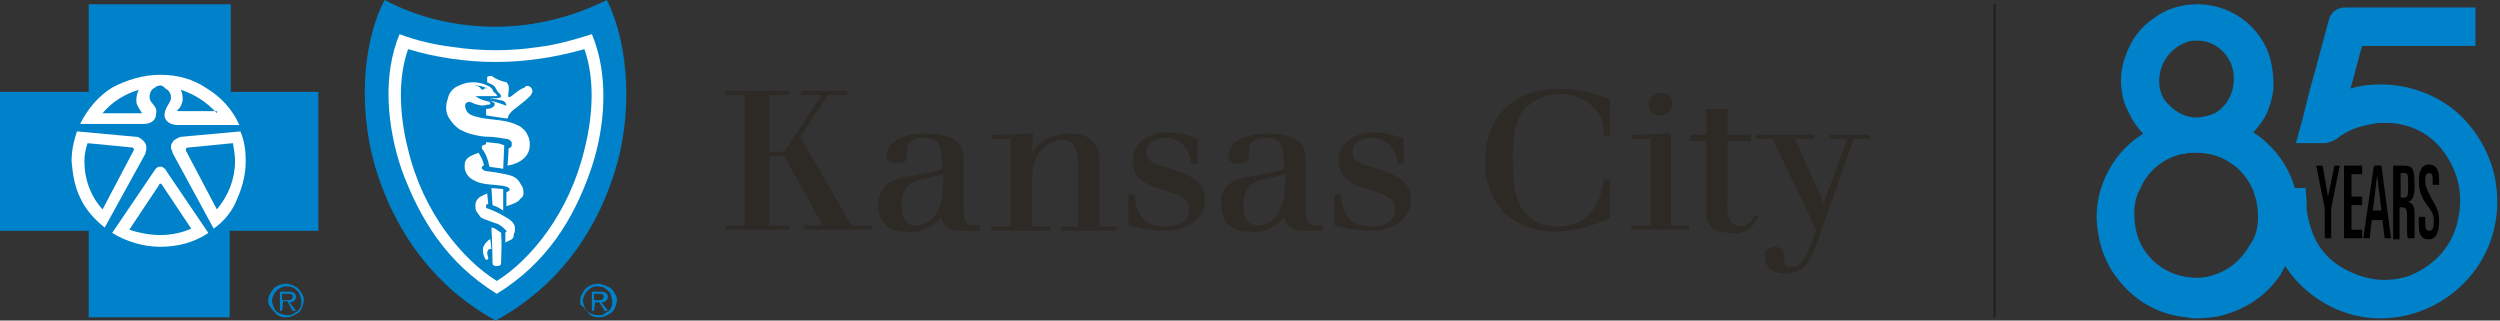<?xml version="1.0" encoding="UTF-8"?> <svg xmlns="http://www.w3.org/2000/svg" width="234" height="30" viewBox="0 0 234 30" fill="none"><rect x="0" y="0" width="234" height="30" fill="#333333" stroke="none"/><g clip-path="url(#clip0_147_1137)"><path d="M23.7 15.1C23.7 16.8 23.2 18.4 22.2 19.8C21.2 21.2 19.9 22.3 18.3 22.9C16.7 23.5 15 23.7 13.3 23.4C11.6 23.1 10.1 22.3 8.8 21.1C7.6 19.9 6.7 18.4 6.4 16.7C6.1 15 6.2 13.3 6.9 11.8C7.6 10.2 8.7 8.9 10.1 8C11.6 7 13.3 6.5 15 6.5C16.1 6.5 17.3 6.7 18.3 7.1C19.4 7.5 20.3 8.2 21.1 8.9C21.9 9.7 22.6 10.6 23 11.7C23.5 12.8 23.7 13.9 23.7 15.1Z" fill="white"></path><path d="M12.3 13.8L8.2 13.4C8 14 7.9 14.5 7.9 15.1C7.9 16.8 8.5 18.4 9.6 19.6L12.5 14.1C12.6 14 12.5 13.8 12.3 13.8Z" fill="#0082CA"></path><path d="M15 17.2C14.9 17.2 14.9 17.2 15 17.2C14.9 17.2 14.9 17.2 14.9 17.3L12.1 21.5C13 21.8 14 22 15 22C16 22 17 21.8 17.9 21.4L15.1 17.2H15Z" fill="#0082CA"></path><path d="M13 8.4C11.7 8.8 10.5 9.5 9.6 10.6H13.3C13.1 10.3 12.9 10 12.8 9.7C12.7 9.4 12.8 8.7 13 8.4Z" fill="#0082CA"></path><path d="M17.7 13.8C17.4 13.8 17.4 13.9 17.4 14.1L20.3 19.6C21.4 18.3 22 16.7 22 15.1C22 14.5 21.9 14 21.8 13.4L17.7 13.8Z" fill="#0082CA"></path><path d="M20.3 10.6C19.4 9.6 18.2 8.8 16.9 8.4C17.1 8.7 17.1 9.1 17.1 9.4C17 9.8 16.9 10.1 16.6 10.3C16.6 10.3 16.6 10.3 16.6 10.4H20.3V10.6Z" fill="#0082CA"></path><path d="M79.7 21.1H81.6V21.5H75.3V21.1H77L73.4 14.6H72V21.1H73.9V21.5H67.9V21.1H69.7V8.9H67.9V8.5H73.9V8.9H72V14.2H73.4L76.9 8.9H75V8.5H79.3V8.9H77.5L74.9 12.8L79.7 21.1Z" fill="#2D2A26"></path><path d="M91.8 21.1C91.6 21.1 91.5 21.1 91.3 21.1C90.3 21.1 90.2 20.8 90.2 18.9V15.5C90.2 14.3 90.1 13.8 89.7 13.4C89.2 12.8 88.1 12.5 86.7 12.5C84.4 12.5 83 13.3 83 14.6C83 15.1 83.3 15.3 83.9 15.3C84.6 15.3 84.9 15.1 84.9 14.6C84.9 13.7 84.9 13.7 85.1 13.4C85.3 13.2 85.5 13.1 85.7 13C85.9 12.9 86.2 12.9 86.5 12.9C87.3 12.9 87.8 13.2 88 13.7C88.1 14.4 88.2 15.1 88.2 15.8C87.3 16.1 86.7 16.2 86.2 16.3C84 16.7 84 16.7 83.4 17C83 17.2 82.7 17.5 82.5 17.9C82.3 18.3 82.2 18.7 82.2 19.1C82.2 20.8 83.1 21.7 84.9 21.7C85.5 21.8 86.1 21.7 86.7 21.4C87.3 21.1 87.8 20.8 88.1 20.3C88.2 21.2 88.9 21.6 89.9 21.6H90.7C91 21.6 91.4 21.6 91.7 21.6L91.8 21.1ZM88.2 17.4C88.3 18.2 88.1 19 87.8 19.7C87.6 20.1 87.3 20.4 87 20.7C86.6 20.9 86.2 21.1 85.8 21.1C84.8 21.1 84.4 20.5 84.4 19.1C84.4 18.8 84.4 18.5 84.5 18.2C84.6 17.9 84.8 17.6 85 17.4C85.4 17 85.7 16.9 87.1 16.6C87.6 16.5 87.8 16.4 88.3 16.3V17.4H88.2Z" fill="#2D2A26"></path><path d="M96.6 14.3C96.9 13.8 97.3 13.4 97.8 13.1C98.5 12.7 99.4 12.5 100.2 12.5C101.4 12.5 102.2 12.9 102.6 13.7C102.9 14.2 102.9 14.2 102.9 15.7V21.2H104.5V21.6H99.3V21.2H100.9V15.7C100.9 13.8 100.5 13.1 99.5 13.1C99 13.1 98.5 13.3 98.1 13.5C97.7 13.8 97.3 14.1 97.1 14.6C96.7 15.4 96.6 15.8 96.6 17.6V21.2H98.3V21.6H92.8V21.2H94.6V13H92.8V12.6H93.8C94.6 12.6 96.2 12.5 96.7 12.5L96.6 14.3Z" fill="#2D2A26"></path><path d="M112 15.3H111.5C111.3 13.8 110.4 12.9 109.1 12.9C108.1 12.9 107.3 13.4 107.3 14.2C107.3 15 107.8 15.3 109.6 15.8C111.9 16.5 112.8 17.3 112.8 18.7C112.8 20.4 111.2 21.6 109.1 21.6C107.9 21.6 106.7 21.4 105.6 21.1V18.2H106.2C106.3 20.2 107.2 21.2 109.1 21.2C110.4 21.2 111.3 20.6 111.3 19.6C111.3 18.8 110.7 18.3 109.3 17.9C107.9 17.5 107.2 17.2 106.8 16.8C106.5 16.6 106.3 16.3 106.2 16C106.1 15.7 106 15.4 106 15C106 13.5 107.4 12.4 109.2 12.4C110.2 12.4 111.2 12.6 112.1 13V15.3H112Z" fill="#2D2A26"></path><path d="M123.8 21.1C123.6 21.1 123.5 21.1 123.3 21.1C122.3 21.1 122.2 20.8 122.2 18.9V15.5C122.2 14.3 122.1 13.8 121.7 13.4C121.2 12.8 120.1 12.5 118.7 12.5C116.4 12.5 115 13.3 115 14.6C115 15.1 115.3 15.3 115.9 15.3C116.6 15.3 116.9 15.1 116.9 14.6C116.9 13.7 116.9 13.7 117.1 13.4C117.3 13.2 117.5 13.1 117.7 13C117.9 12.9 118.2 12.9 118.5 12.9C119.3 12.9 119.8 13.2 120 13.7C120.1 14.4 120.2 15.1 120.2 15.8C119.3 16.1 118.7 16.2 118.2 16.3C115.9 16.7 115.9 16.7 115.4 17C115 17.2 114.7 17.5 114.5 17.9C114.3 18.3 114.2 18.7 114.3 19.1C114.3 20.8 115.2 21.7 117 21.7C117.6 21.8 118.2 21.7 118.8 21.4C119.4 21.1 119.9 20.8 120.2 20.3C120.3 21.2 121 21.6 122 21.6H122.8C123.1 21.6 123.5 21.6 123.8 21.6V21.1ZM120.2 17.4C120.3 18.2 120.1 19 119.8 19.7C119.6 20.1 119.3 20.4 119 20.7C118.6 20.9 118.2 21.1 117.8 21.1C116.8 21.1 116.4 20.5 116.4 19.1C116.4 18.8 116.4 18.5 116.5 18.2C116.6 17.9 116.8 17.6 117 17.4C117.4 17 117.8 16.9 119.1 16.6C119.6 16.5 119.8 16.4 120.3 16.3V17.4H120.2Z" fill="#2D2A26"></path><path d="M131.3 15.3H130.8C130.6 13.8 129.7 12.9 128.4 12.9C127.4 12.9 126.6 13.4 126.6 14.2C126.6 15 127.1 15.3 128.9 15.8C131.2 16.5 132.1 17.3 132.1 18.7C132.1 20.4 130.5 21.6 128.4 21.6C127.2 21.6 126 21.4 124.9 21.1V18.2H125.5C125.6 20.2 126.5 21.2 128.4 21.2C129.7 21.2 130.6 20.6 130.6 19.6C130.6 18.8 130 18.3 128.6 17.9C127.2 17.5 126.5 17.2 126.1 16.8C125.8 16.6 125.6 16.3 125.5 16C125.4 15.7 125.3 15.4 125.3 15C125.3 13.5 126.7 12.4 128.5 12.4C129.5 12.4 130.5 12.6 131.4 13V15.3H131.3Z" fill="#2D2A26"></path><path d="M150.7 12.7H150.1C150.1 11.3 149.8 10.6 149 9.9C148.6 9.5 148.2 9.3 147.7 9.1C147.2 8.9 146.7 8.8 146.1 8.8C145.4 8.8 144.8 8.9 144.1 9.2C143.5 9.5 143 9.9 142.5 10.4C141.9 11.3 141.6 12.7 141.6 14.9C141.6 17.4 141.9 18.9 142.7 19.9C143.1 20.3 143.6 20.7 144.1 20.9C144.6 21.1 145.2 21.2 145.8 21.2C148.2 21.2 149.8 19.6 150.1 16.8H150.7V20.4C149.1 21.2 147.4 21.6 145.7 21.7C141.6 21.7 139 19.1 139 15.1C139 10.9 141.7 8.3 146 8.3C147.6 8.3 149.2 8.7 150.7 9.3V12.7Z" fill="#2D2A26"></path><path d="M154.4 13H152.7V12.6H153.5C154.3 12.6 155.8 12.5 156.4 12.5V21.1H158.1V21.5H152.7V21.1H154.5V13H154.4ZM156.5 9.7C156.5 10 156.4 10.3 156.2 10.5C156 10.7 155.7 10.8 155.4 10.8C155.1 10.8 154.8 10.7 154.6 10.5C154.4 10.3 154.3 10 154.3 9.7C154.3 9.4 154.5 9.1 154.7 9C154.9 8.8 155.2 8.7 155.5 8.7C155.8 8.7 156.1 8.8 156.3 9C156.4 9.2 156.5 9.4 156.5 9.7Z" fill="#2D2A26"></path><path d="M161.7 10.2V12.6H163.9V13.2H161.7V18.8C161.6 19.4 161.7 20 161.9 20.6C162 20.8 162.1 20.9 162.3 21C162.5 21.1 162.7 21.2 162.8 21.2C163.1 21.2 163.4 21.1 163.7 20.9C164 20.7 164.1 20.4 164.2 20.1L164.6 20.3C164.4 20.8 164 21.2 163.6 21.5C163.1 21.8 162.6 21.9 162 21.8C160.9 21.8 160.2 21.5 159.9 20.9C159.7 20.5 159.7 20.2 159.7 18.5V13.2H158.2V12.6H159.7V10.2H161.7Z" fill="#2D2A26"></path><path d="M172.9 13H171.2V12.6H175V13H173.5L170.1 22.7C169.3 24.9 168.6 25.6 167.1 25.6C165.9 25.6 165.2 25 165.2 24.1C165.2 24 165.2 23.8 165.2 23.7C165.2 23.6 165.3 23.5 165.4 23.4C165.5 23.3 165.6 23.2 165.7 23.2C165.8 23.2 165.9 23.1 166.1 23.1C166.7 23.1 167 23.4 167 24.2C167 24.8 167.2 25 167.7 25C168.5 25 169.1 24.2 169.7 22.3L170 21.5L165.9 13H164.4V12.6H169.8V13H168L170.7 19L172.9 13Z" fill="#2D2A26"></path><path d="M36.3 2L46.4 3.8L55.9 1.8L57.8 5.8L56.9 13.4L53.1 22.4L46.4 28.5L39.8 22.5L36.5 16L35.3 9L36.3 2Z" fill="white"></path><path d="M25.1 28.2C25.1 27.9 25.2 27.6 25.4 27.3C25.6 27 25.8 26.8 26.1 26.7C26.4 26.6 26.7 26.5 27.1 26.6C27.4 26.7 27.7 26.8 27.9 27C28.1 27.2 28.3 27.5 28.4 27.8C28.5 28.1 28.4 28.4 28.3 28.7C28.2 29 28 29.3 27.7 29.4C27.4 29.6 27.1 29.7 26.8 29.7C26.6 29.7 26.4 29.7 26.2 29.6C26 29.5 25.8 29.4 25.7 29.2C25.5 29 25.4 28.9 25.3 28.7C25.2 28.6 25.1 28.4 25.1 28.2ZM28.2 28.2C28.2 27.9 28.1 27.7 28 27.4C27.8 27.2 27.6 27 27.4 26.9C27.1 26.8 26.9 26.8 26.6 26.8C26.3 26.9 26.1 27 25.9 27.2C25.7 27.4 25.6 27.6 25.5 27.9C25.4 28.2 25.5 28.4 25.6 28.7C25.7 29 25.9 29.2 26.1 29.3C26.3 29.4 26.6 29.5 26.9 29.5C27.1 29.5 27.3 29.5 27.4 29.4C27.6 29.3 27.7 29.2 27.9 29.1C28 29 28.1 28.8 28.2 28.6C28.2 28.6 28.2 28.4 28.2 28.2ZM26.4 29.1H26.2V27.3H27C27.5 27.3 27.7 27.5 27.7 27.8C27.7 28.1 27.4 28.3 27.1 28.3L27.7 29.1H27.4L26.9 28.2H26.5L26.4 29.1ZM26.8 28.1C27.1 28.1 27.4 28.1 27.4 27.8C27.4 27.5 27.2 27.5 26.9 27.5H26.4V28.1H26.8Z" fill="#0082CA"></path><path d="M54.3 28.2C54.3 27.9 54.4 27.6 54.6 27.3C54.8 27 55 26.8 55.3 26.7C55.6 26.6 55.9 26.5 56.3 26.6C56.6 26.7 56.9 26.8 57.2 27C57.4 27.2 57.6 27.5 57.7 27.8C57.8 28.1 57.7 28.4 57.6 28.7C57.5 29 57.3 29.3 57 29.4C56.7 29.6 56.4 29.7 56.1 29.7C55.9 29.7 55.7 29.7 55.5 29.6C55.3 29.5 55.1 29.4 55 29.2C54.8 29 54.7 28.9 54.6 28.7C54.3 28.6 54.3 28.4 54.3 28.2ZM57.3 28.2C57.3 27.9 57.2 27.7 57.1 27.4C56.9 27.2 56.7 27 56.5 26.9C56.2 26.8 56 26.8 55.7 26.8C55.4 26.9 55.2 27 55 27.2C54.8 27.4 54.7 27.6 54.6 27.9C54.5 28.2 54.6 28.4 54.7 28.7C54.8 29 55 29.2 55.2 29.3C55.4 29.4 55.7 29.5 56 29.5C56.2 29.5 56.4 29.5 56.5 29.4C56.7 29.3 56.8 29.2 57 29.1C57.1 29 57.2 28.8 57.3 28.6C57.3 28.6 57.3 28.4 57.3 28.2ZM55.6 29.1H55.4V27.3H56.2C56.7 27.3 56.9 27.5 56.9 27.8C56.9 28.1 56.6 28.3 56.3 28.3L56.9 29.1H56.6L56.1 28.3H55.7L55.6 29.1ZM55.9 28.1C56.2 28.1 56.5 28.1 56.5 27.8C56.5 27.5 56.3 27.5 56.1 27.5H55.6V28.1H55.9Z" fill="#0082CA"></path><path d="M45.5 8.2C45.4 8.3 45.3 8.3 45.2 8.4C45 8.4 45 8.2 44.8 8.1C44.6 8 44.6 8.1 44.5 8C44.9 8 45.3 8.1 45.6 8.3C45.6 8.2 45.5 8.2 45.5 8.2Z" fill="#0082CA"></path><path d="M21.6 8.6V0.4H8.3V8.6H0V21.6H8.3V29.7H21.5V21.6H29.8V8.6H21.6ZM15 7C16.6 7 18.1 7.4 19.4 8.3C20.7 9.1 21.8 10.3 22.4 11.7H16.6C15.8 11.7 15.4 11.2 15.4 10.8C15.4 10.4 15.5 10.2 15.8 9.7C15.9 9.5 16 9.4 16 9.2C16 9 16 8.8 15.9 8.7C15.8 8.5 15.7 8.4 15.5 8.3C15.3 8.1 15.2 8 15 8C14.8 8 14.6 8.1 14.5 8.2C14.3 8.3 14.2 8.4 14.1 8.6C14 8.8 14 9 14 9.1C14 9.3 14.1 9.5 14.2 9.6C14.6 10.1 14.7 10.2 14.6 10.7C14.6 11.2 14.2 11.6 13.4 11.6H7.5C8.2 10.2 9.2 9 10.5 8.2C11.8 7.5 13.4 7 15 7ZM6.7 15.1C6.7 14.1 6.9 13.2 7.2 12.3L12.7 12.8C12.9 12.8 13.1 12.9 13.2 13C13.4 13.1 13.5 13.3 13.6 13.4C13.7 13.6 13.7 13.8 13.7 13.9C13.7 14.1 13.6 14.3 13.6 14.4L9.8 21.3C8.8 20.5 8 19.6 7.5 18.5C7 17.5 6.8 16.3 6.7 15.1ZM19.5 21.8C18.2 22.7 16.6 23.1 15 23.1C13.4 23.1 11.8 22.6 10.5 21.8L14.5 15.9C14.6 15.8 14.6 15.7 14.7 15.7C14.8 15.6 14.9 15.6 15 15.6C15.1 15.6 15.2 15.6 15.3 15.7C15.4 15.8 15.5 15.8 15.5 15.9L19.5 21.8ZM20 21.4L16.2 14.4C16.1 14.2 16.1 14 16 13.9C16 13.7 16 13.5 16.1 13.4C16.2 13.2 16.3 13.1 16.5 13C16.7 12.9 16.8 12.8 17 12.8L22.5 12.3C22.9 13.2 23 14.2 23 15.1C23 16.3 22.7 17.5 22.2 18.6C21.8 19.7 21 20.7 20 21.4Z" fill="#0082CA"></path><path d="M50.499 5.5C49.099 5.7 47.8 5.8 46.4 5.8C44.999 5.8 43.7 5.7 42.3 5.5C40.9 5.3 39.499 5 38.2 4.6C37.2 7.4 37.4 10.9 38.2 14C39.599 19.9 43.3 24.3 46.499 26.3C49.7 24.3 53.3 19.9 54.7 14C55.499 10.9 55.7 7.4 54.7 4.6C53.3 5 51.9 5.3 50.499 5.5ZM45.599 23.6C45.599 23.9 45.7 24 45.7 24.2C45.7 24.3 45.499 24.4 45.4 24.2C45.3 24 45.2 23.7 45.2 23.5C45.2 23.3 45.2 23.1 45.3 23C45.4 22.8 45.499 22.7 45.599 22.6C45.7 22.5 45.8 22.4 45.9 22.4L45.999 23.3C45.8 23.3 45.7 23.3 45.599 23.6ZM46.9 24.6C46.9 24.8 46.8 24.9 46.499 24.9C46.2 24.9 46.099 24.8 46.099 24.6C46.099 23.4 45.999 21.3 45.999 21.3C46.2 21.3 46.3 21.4 46.499 21.5C46.599 21.6 46.8 21.7 46.9 21.8C46.9 21.8 46.999 21.9 46.9 21.9C46.999 22.7 46.9 24.2 46.9 24.6ZM47.9 22.4C47.7 22.5 47.499 22.6 47.3 22.7V21.8C47.3 21.8 47.3 21.7 47.4 21.7V21.6C47.099 21.3 46.8 21 46.4 20.9C46.099 20.8 45.599 20.6 45.3 20.5C45.099 20.4 44.999 20.4 44.9 20.2C44.8 20.1 44.7 19.9 44.599 19.8C44.499 19.6 44.499 19.5 44.499 19.3C44.499 19.1 44.499 19 44.599 18.8C44.7 18.6 44.9 18.4 45.2 18.3C45.3 18.2 45.499 18.2 45.599 18.1L45.7 19.1H45.599C45.599 19.1 45.599 19.1 45.499 19.2C45.499 19.3 45.499 19.3 45.499 19.4C45.499 19.5 45.599 19.5 45.599 19.5C46.2 19.7 46.8 20 47.3 20.3C47.999 20.7 48.2 21 48.2 21.4C48.2 21.6 48.2 21.7 48.099 21.9C48.099 22.2 47.999 22.3 47.9 22.4ZM45.999 17.6L47.099 17.7V19.7L46.599 19.4L46.099 19.2L45.999 17.6ZM48.999 18.1C48.999 18.3 48.9 18.5 48.7 18.6C48.599 18.8 48.4 18.9 48.2 19C47.999 19.1 47.7 19.2 47.4 19.3V18C47.499 18 47.499 17.9 47.599 17.9L47.7 17.8V17.7C47.7 17.7 47.7 17.6 47.599 17.6L47.499 17.5C47.4 17.5 47.2 17.4 47.099 17.4C46.499 17.3 45.9 17.3 45.3 17.2C44.2 17 43.4 16.4 43.499 15.4C43.499 14.7 44.3 14.5 44.8 14.3C44.9 14.5 45.099 14.8 45.2 15.1C45.3 15.4 45.3 15.5 45.3 15.5C45.3 15.5 45.099 15.5 45.099 15.7C45.099 15.9 45.3 15.9 45.4 16C46.2 16.1 46.9 16.2 47.7 16.4C48.099 16.5 48.4 16.7 48.599 17C48.7 17.2 48.8 17.3 48.9 17.5C48.999 17.7 48.999 17.9 48.999 18.1ZM45.499 13.3L46.4 13.4C46.7 13.4 46.9 13.5 47.2 13.6L47.099 15.8C46.599 15.7 46.3 15.7 45.8 15.6C45.7 15 45.499 14.4 45.099 13.9V13.8V13.7C45.099 13.6 45.499 13.5 45.499 13.5V13.3ZM47.499 15.5C47.499 15.5 47.599 14.5 47.599 13.9C47.7 13.9 47.7 13.8 47.8 13.8C47.8 13.8 47.9 13.7 47.9 13.6C47.9 13.5 47.9 13.5 47.9 13.4C47.9 13.3 47.9 13.3 47.8 13.2C47.7 13.1 47.599 13 47.4 13C46.8 12.9 46.2 12.8 45.7 12.8C45.2 12.8 44.7 12.7 44.3 12.6C43.8 12.5 43.4 12.3 42.999 12.1C42.599 11.8 42.3 11.5 41.999 11C41.7 10.5 41.7 9.8 41.9 9.3C41.999 8.7 42.4 8.2 42.999 8C43.4 7.8 43.8 7.7 44.3 7.7C44.7 7.7 45.2 7.8 45.599 8C45.9 8.1 46.099 8.3 46.2 8.6C46.3 8.7 46.4 8.7 46.499 8.9C46.599 9 46.499 9 46.4 9C46.099 9 45.7 9 45.4 9C45.099 9 44.8 9 44.499 9C44.8 9.2 44.999 9.3 45.3 9.4C45.4 9.4 45.599 9.5 45.7 9.5C45.8 9.5 45.9 9.6 45.9 9.7C45.9 9.8 45.7 9.8 45.599 9.8C45.3 9.9 44.999 9.9 44.7 9.8C44.2 9.7 43.999 9.4 43.7 9.6C43.499 9.7 43.499 10 43.599 10.2C43.7 10.6 44.099 10.8 44.499 10.9C45.8 11.3 47.2 11.1 48.4 11.7C48.7 11.8 48.9 12 49.099 12.2C49.3 12.4 49.4 12.7 49.499 12.9C50.099 15.2 47.499 15.5 47.499 15.5ZM49.8 8.7C49.7 8.9 49.7 8.9 49.499 9.1C49.2 9.4 48.8 9.7 48.3 10.1C47.999 10.3 47.8 10.5 47.599 10.8C47.599 10.9 47.499 11.1 47.499 11.1C46.8 11 46.099 10.9 45.499 10.8V10.2C45.499 10.2 46.2 10.2 46.3 9.8V9.7C46.3 9.7 46.3 9.6 46.2 9.6C46.099 9.5 45.999 9.5 45.8 9.4C46.3 9.5 46.9 9.7 47.4 9.9C47.4 9.8 47.3 9.6 47.3 9.6C47.2 9.5 47.099 9.4 46.9 9.4C46.599 9.3 45.8 9.2 45.8 9.2H46.499C46.599 9.2 46.8 9.1 46.9 9.1C46.9 9 46.9 8.9 46.8 8.8C46.7 8.7 46.599 8.6 46.599 8.6C46.499 8.4 46.4 8.3 46.3 8.1C46.099 7.9 45.8 7.8 45.599 7.7C45.599 7.5 45.599 7.3 45.599 7.2C45.7 7.1 45.999 7.1 45.999 7.1C46.4 7.4 46.9 7.6 47.4 7.7C47.499 7.8 47.499 7.8 47.599 8C47.7 8.4 47.499 8.9 47.599 9.1C47.599 9.1 47.599 9.1 47.7 9.1C48.2 8.8 48.499 8.4 49.099 8.2C49.3 7.8 49.999 8.2 49.8 8.7Z" fill="#0082CA"></path><path d="M56.8 0C53.599 1.6 49.999 2.5 46.4 2.5C42.8 2.5 39.2 1.7 35.999 0C33.8 4.2 33.499 10.9 35.4 16.5C37.2 21.9 40.7 26.9 46.4 30C52.099 26.9 55.599 22 57.4 16.5C59.3 10.9 58.9 4.2 56.8 0ZM55.3 15.9C53.7 20.5 51.2 24.6 46.499 27.5C41.8 24.6 39.3 20.5 37.599 15.9C36.2 11.8 35.8 7 37.4 3.2C38.999 3.8 40.7 4.2 42.4 4.4C43.7 4.6 45.099 4.7 46.4 4.7C47.7 4.7 49.099 4.6 50.4 4.4C52.099 4.2 53.8 3.7 55.4 3.2C56.999 7 56.7 11.8 55.3 15.9Z" fill="#0082CA"></path><path d="M216.8 15.5H217.4L217.9 18.4L218.5 15.5H219L218.2 19.5V22.3H217.6V19.5L216.8 15.5Z" fill="black"></path><path d="M219.399 15.5H221.099V16.3H220.099V18.4H221.099V19.2H220.099V21.5H221.099V22.3H219.399V15.5Z" fill="black"></path><path d="M222.2 15.5H222.9L223.8 22.3H223.2L223 20.6H222L221.8 22.3H221.2L222.2 15.5ZM222.1 19.7H222.9L222.5 16.4L222.1 19.7Z" fill="black"></path><path d="M224.1 15.5H225C225.9 15.5 226 15.9 226 17.4C226 18.3 225.9 18.7 225.4 18.9C225.8 19 226 19.3 226 19.9V21.4C226 21.6 226 22 226 22.3H225.4C225.3 22.1 225.3 22 225.3 21.7V20.2C225.3 19.6 225.2 19.4 224.8 19.4H224.6V22.4H224V15.5H224.1ZM224.7 18.5H224.9C225.4 18.5 225.4 18.4 225.4 17.3C225.4 16.3 225.4 16.2 225 16.2H224.7V18.5Z" fill="black"></path><path d="M226.399 20.3H226.999V20.9C226.999 21.4 227.099 21.6 227.399 21.6C227.699 21.6 227.799 21.3 227.799 20.8C227.799 20.2 227.799 20 227.099 19.1C226.699 18.5 226.399 17.9 226.399 17C226.399 15.9 226.699 15.4 227.399 15.4C227.699 15.4 227.999 15.6 228.099 15.8C228.199 16 228.299 16.2 228.299 16.7V17.3H227.699V16.8C227.699 16.4 227.599 16.2 227.399 16.2C227.099 16.2 226.999 16.4 226.999 16.9C226.999 17.4 227.099 17.6 227.599 18.6C228.199 19.6 228.299 19.9 228.299 20.7C228.299 21.8 227.999 22.4 227.299 22.4C226.699 22.4 226.399 22 226.399 21.2V20.3Z" fill="black"></path><path d="M214.3 25.5C214.2 25.3 214 25.1 213.9 24.9C213.7 25.2 213.6 25.5 213.4 25.8C212 27.8 210.1 29 207.7 29.6C207 29.7 206.4 29.8 205.7 29.8C205.4 29.8 205 29.8 204.7 29.7C202.4 29.5 200.4 28.5 198.8 26.8C197.5 25.4 196.7 23.8 196.4 21.9C196 19.8 196.4 17.7 197.4 15.9C197.9 15 198.5 14.2 199.3 13.5C199.7 13.1 200.2 12.8 200.6 12.5C199.8 11.7 199.2 10.6 198.8 9.5C198.4 8 198.4 6.6 199 5.1C199.5 3.7 200.4 2.5 201.6 1.7C202.8 0.8 204.2 0.4 205.7 0.4C205.8 0.4 205.9 0.4 205.9 0.4C209 0.5 211.7 2.6 212.5 5.5C212.7 6.3 212.8 7.1 212.8 7.9C212.8 8.7 212.6 9.5 212.3 10.3C212 11.1 211.5 11.7 211 12.3L210.9 12.4C211.4 12.7 211.8 13 212.2 13.4C213.4 14.5 214.3 15.9 214.8 17.6H215.8L215.9 18.8C215.9 18.9 215.9 19 215.9 19.1C215.9 19.3 215.9 19.4 215.9 19.6C216.3 22.5 217.6 24.4 220.1 25.5C221 25.9 222.1 26.2 223.1 26.2C224.2 26.2 225.3 26 226.2 25.5C228.2 24.5 229.7 22.7 230.1 20.4C230.6 18 230 15.8 228.5 13.9C227.5 12.7 226.2 11.9 224.5 11.6C224 11.5 223.5 11.5 223.1 11.5C222.8 11.5 222.4 11.5 222.1 11.6C220.8 11.8 219.7 12.2 218.7 13C218.4 13.2 218.1 13.3 217.7 13.4C217.6 13.4 217.4 13.4 217.2 13.4C217.1 13.4 217 13.4 216.9 13.4C216.8 13.4 216.7 13.4 216.6 13.4H214.9L215.5 11.2C215.6 10.8 215.7 10.4 215.8 10L216.2 8.4C216.8 6.3 217.4 4 218 1.8C218.2 1.1 218.8 0.7 219.5 0.7C222 0.7 224.5 0.7 226.9 0.7H231.7V4.3H227.4C225.1 4.3 223.1 4.3 221.1 4.3C220.7 5.6 220.4 7 220 8.3C220.9 8 221.9 7.9 222.8 7.9C223.7 7.9 224.5 8 225.4 8.2C228.2 8.9 230.4 10.4 232 12.9C234.5 16.8 234.3 21.9 231.5 25.5C229.5 28.1 226.3 29.8 222.8 29.8C219.4 29.8 216.3 28.1 214.3 25.5ZM202.1 7.6C202.1 8.5 202.4 9.3 203.1 9.9C203.8 10.6 204.7 11 205.6 11C206.2 11 206.8 10.8 207.3 10.6C208.9 9.7 209.5 7.6 208.8 5.9C208.2 4.6 207 3.8 205.7 3.8C205.4 3.8 205.1 3.8 204.8 3.9C203.2 4.4 202.1 5.9 202.1 7.6ZM211.2 18.8C211.1 18.5 211 18.1 210.9 17.8L210.8 17.6C210.5 17 210.2 16.5 209.7 16C209.5 15.8 209.3 15.6 209 15.4C208.7 15.2 208.4 15 208 14.8C207.3 14.5 206.5 14.3 205.6 14.3C205.5 14.3 205.3 14.3 205.2 14.3C205 14.3 204.8 14.3 204.5 14.4H204.4H204.3C202.3 14.8 200.9 16.3 200.4 17.5L200.1 18.1C199.7 19.1 199.7 20.2 199.9 21.4C200.4 24.1 202.8 26 205.6 26C205.8 26 206.2 26 206.6 25.9C208.4 25.5 209.7 24.5 210.6 22.9C211.4 21.8 211.5 20.4 211.2 18.8Z" fill="#0082CA"></path><path d="M186.8 0.4H186.6V29.7H186.8V0.4Z" fill="#231F20"></path></g><defs><clipPath id="clip0_147_1137"><rect width="233.9" height="30" fill="white"></rect></clipPath></defs></svg> 